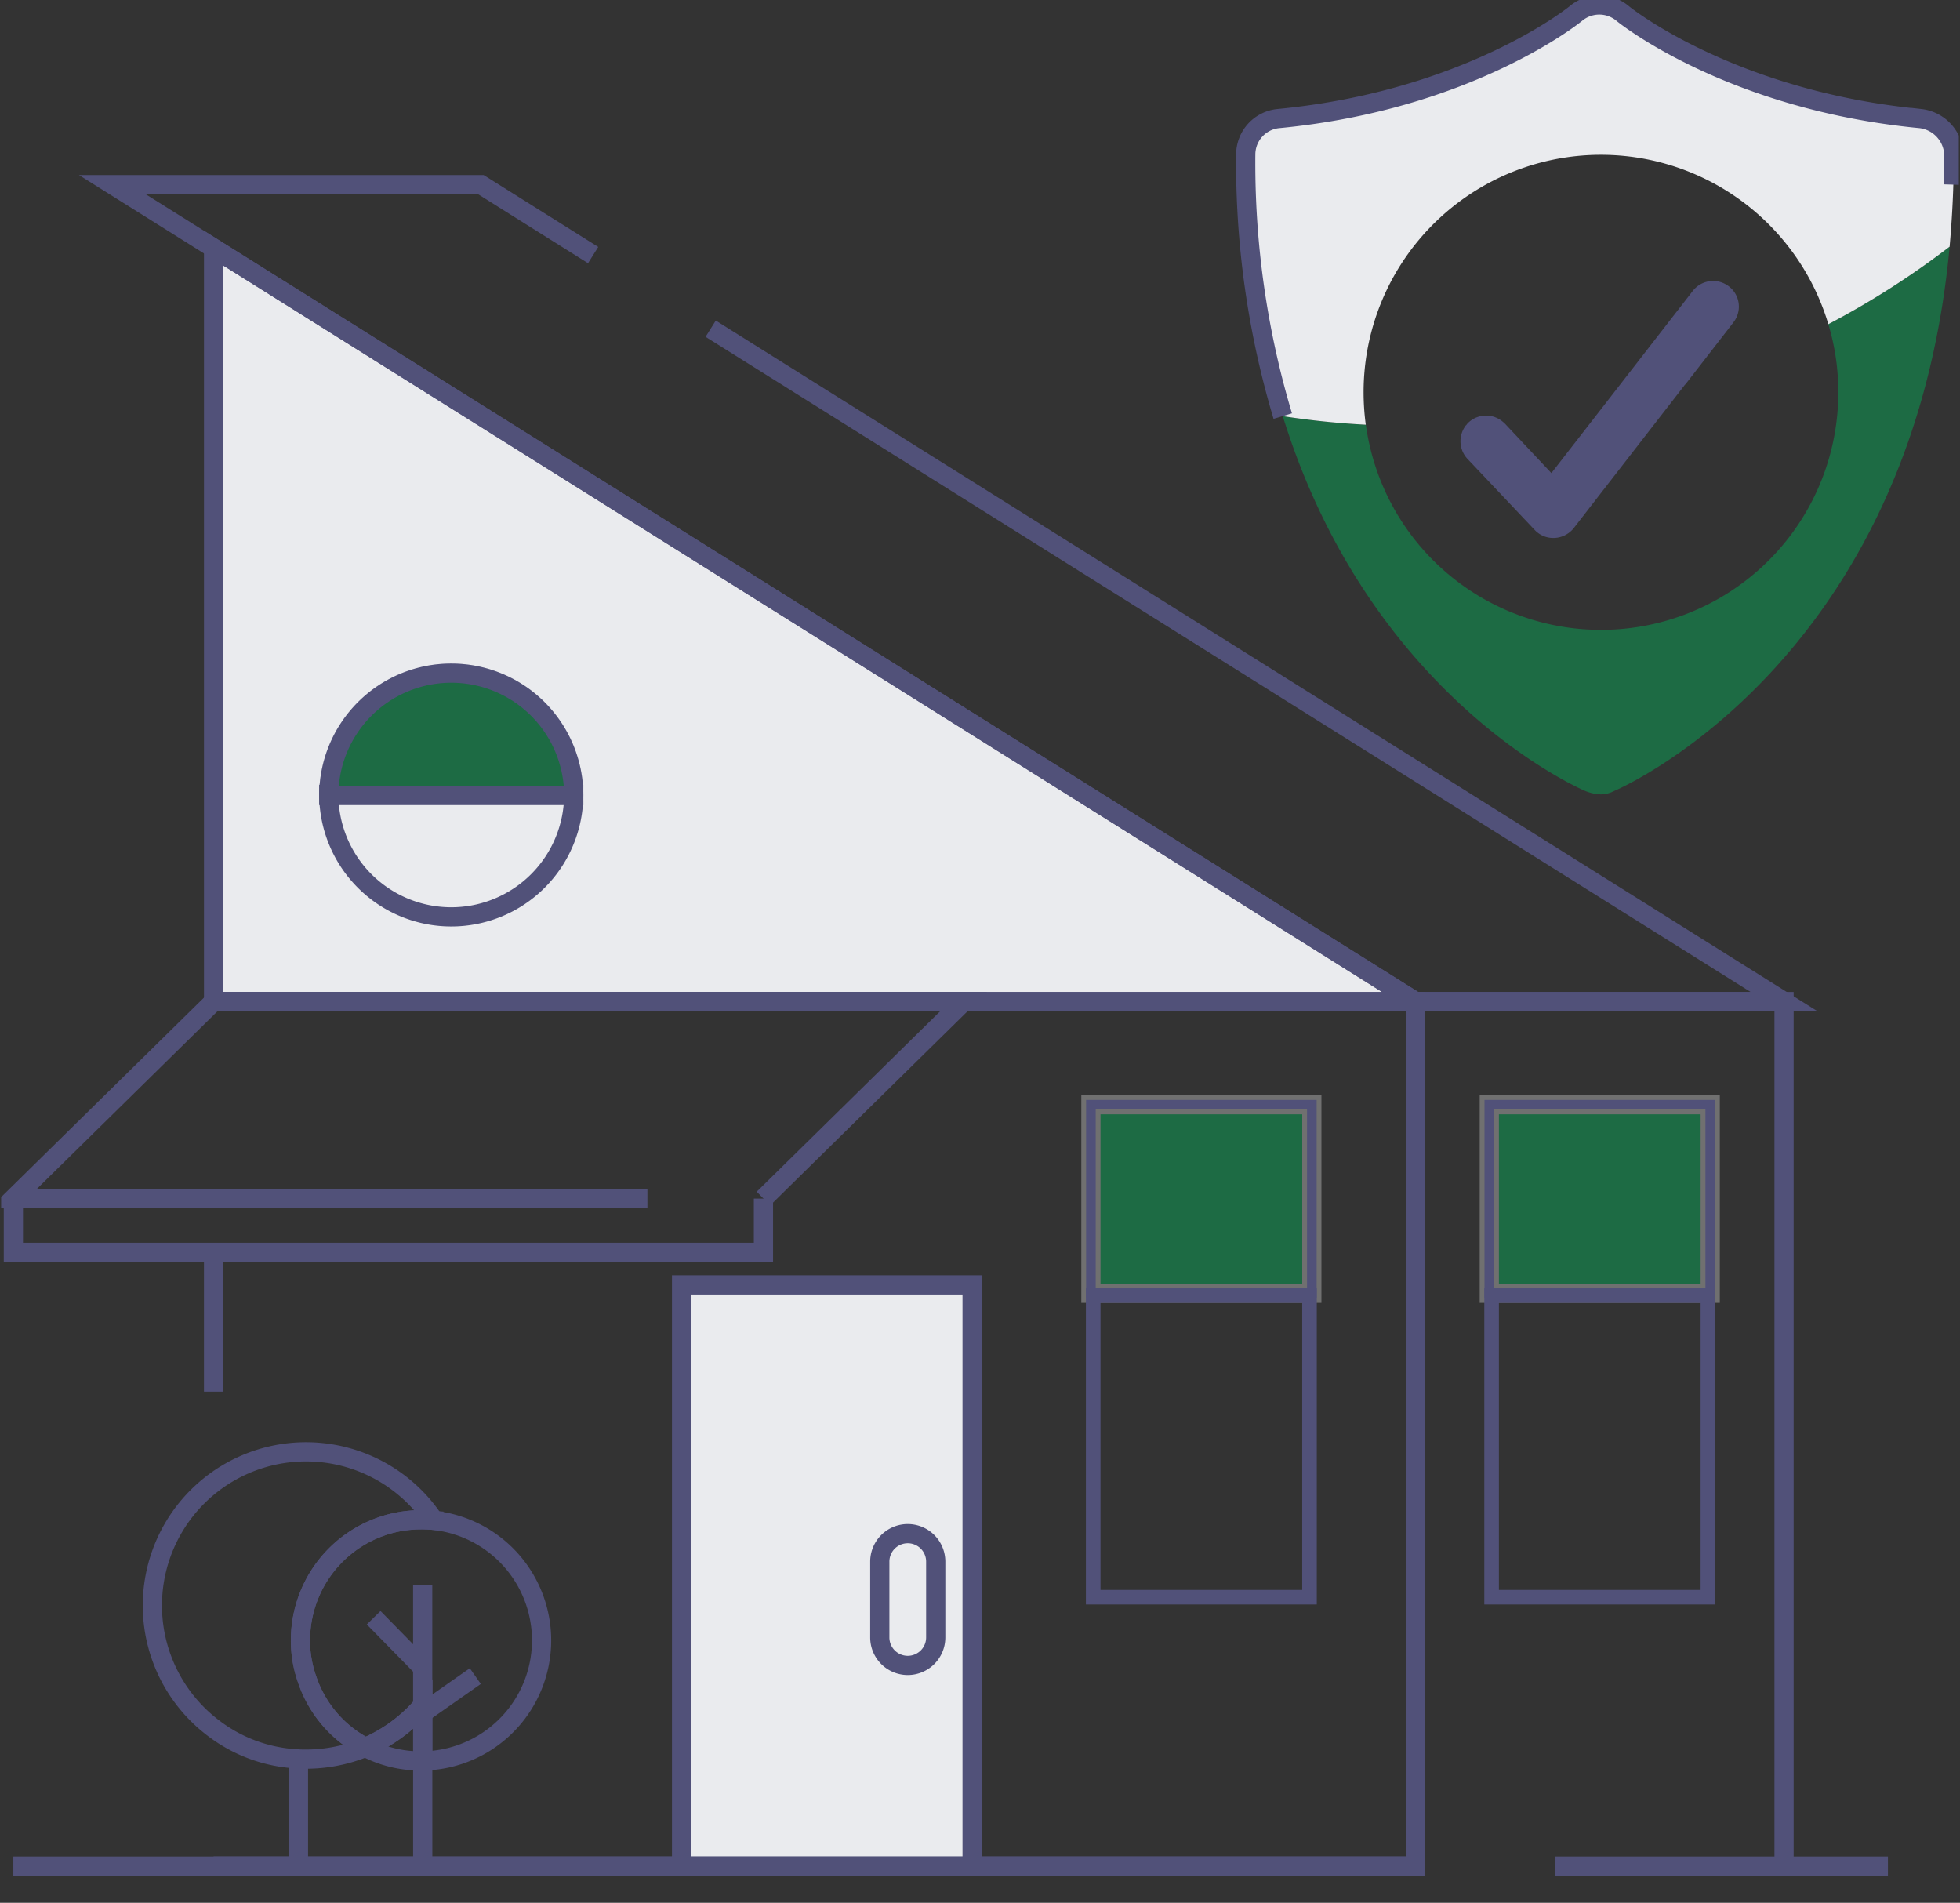 <svg data-name="Group 4295" xmlns="http://www.w3.org/2000/svg" width="102.056" height="99.064" viewBox="0 0 102.056 99.064">
    <rect x="0" y="0" width="102.056" height="99.064" fill="#333333" stroke="none"/>
    <defs>
        <clipPath id="zcnkalgtca">
            <path data-name="Path 3419" d="M-.056 0h101.933l.063 99.064H-.116z" transform="translate(.116)" style="fill:none"/>
        </clipPath>
        <clipPath id="ff2vwcv28b">
            <path data-name="Rectangle 767" style="fill:none" d="M0 0h101.934v98.956H0z"/>
        </clipPath>
        <clipPath id="h97d7thasc">
            <path data-name="Rectangle 759" style="stroke:#707070;fill:none" d="M0 0h12.022v16.465H0z"/>
        </clipPath>
        <clipPath id="3gbuy4p5wd">
            <path data-name="Rectangle 764" style="fill:none" d="M0 0h13.794v7.411H0z"/>
        </clipPath>
    </defs>
    <g data-name="Mask Group 2" style="clip-path:url(#zcnkalgtca)">
        <path data-name="Path 3396" d="M10.634 51.647V12.419l62.581 39.228z" transform="translate(.487 .499)" style="fill:#eaebee"/>
        <path data-name="Path 3397" d="M10.634 51.647V12.419l62.581 39.228z" transform="translate(.487 .499)" style="stroke-miterlimit:10;stroke:#515179;fill:none"/>
        <g data-name="Group 4293">
            <g data-name="Group 4292" style="clip-path:url(#ff2vwcv28b)" transform="translate(.06)">
                <path data-name="Path 3398" d="M10.633 87.052a7.83 7.83 0 0 0 4.421 1.6c.125.01.26.01.385.01a7.926 7.926 0 0 0 6.085-2.8v2.892a6.281 6.281 0 0 0 .583-12.524 8.012 8.012 0 0 0-6.668-3.578 7.864 7.864 0 0 0-4.806 1.612" transform="translate(.428 2.922)" style="stroke-width:.5px;stroke-miterlimit:10;stroke:#515179;fill:none"/>
                <path data-name="Path 3399" d="M10.633 50.135h62.579v45H10.633" transform="translate(.428 2.016)" style="stroke-miterlimit:10;stroke:#515179;fill:none"/>
                <path data-name="Line 83" transform="translate(11.06 65.202)" style="stroke-miterlimit:10;stroke:#515179;fill:none" d="M0 7.253V0"/>
                <path data-name="Path 3400" d="M70.8 95.139V50.131h19.187v45.008" transform="translate(2.847 2.016)" style="stroke-miterlimit:10;stroke:#515179;fill:none"/>
                <path data-name="Rectangle 756" transform="translate(77.487 57.515)" style="fill:#1d6b44;stroke:#707070" d="M0 0h11.503v9.816H0z"/>
                <path data-name="Rectangle 757" transform="translate(77.487 57.515)" style="stroke-width:.5px;stroke-miterlimit:10;stroke:#515179;fill:none" d="M0 0h11.503v9.816H0z"/>
                <g data-name="Group 4285" style="isolation:isolate">
                    <g data-name="Group 4284">
                        <g data-name="Group 4283" style="clip-path:url(#h97d7thasc)" transform="translate(77.227 67.072)">
                            <path data-name="Rectangle 758" transform="translate(.26 .26)" style="stroke-miterlimit:10;stroke:#515179;fill:none" d="M0 0h11.503v15.945H0z"/>
                        </g>
                    </g>
                </g>
                <path data-name="Rectangle 760" transform="translate(56.743 57.515)" style="fill:#1d6b44;stroke:#707070" d="M0 0h11.503v9.816H0z"/>
                <path data-name="Rectangle 761" transform="translate(56.743 57.515)" style="stroke-width:.5px;stroke-miterlimit:10;stroke:#515179;fill:none" d="M0 0h11.503v9.816H0z"/>
                <g data-name="Group 4288" style="isolation:isolate">
                    <g data-name="Group 4287">
                        <g data-name="Group 4286" style="clip-path:url(#h97d7thasc)" transform="translate(56.482 67.072)">
                            <path data-name="Rectangle 762" transform="translate(.26 .26)" style="stroke-miterlimit:10;stroke:#515179;fill:none" d="M0 0h11.503v15.945H0z"/>
                        </g>
                    </g>
                </g>
                <path data-name="Path 3401" d="M22.778 46.2a6.377 6.377 0 0 0 6.376-6.376v-.006H16.4a6.377 6.377 0 0 0 6.37 6.383z" transform="translate(.66 1.601)" style="stroke-width:.5px;stroke-miterlimit:10;stroke:#515179;fill:none"/>
                <path data-name="Path 3402" d="M22.778 46.136a6.377 6.377 0 0 0 6.376-6.377H16.4a6.377 6.377 0 0 0 6.378 6.377z" transform="translate(.66 1.599)" style="stroke-miterlimit:10;stroke:#515179;fill:none"/>
                <g data-name="Group 4291" style="opacity:.2;isolation:isolate">
                    <g data-name="Group 4290">
                        <g data-name="Group 4289" style="clip-path:url(#3gbuy4p5wd)" transform="translate(16.541 34.525)">
                            <path data-name="Path 3403" d="M22.778 33.69a6.377 6.377 0 0 0-6.378 6.37h12.755a6.377 6.377 0 0 0-6.377-6.37z" transform="translate(-15.882 -33.17)" style="stroke-miterlimit:10;stroke:#515179;fill:none"/>
                        </g>
                    </g>
                </g>
                <path data-name="Path 3404" d="M22.778 33.69a6.377 6.377 0 0 0-6.378 6.37h12.755a6.377 6.377 0 0 0-6.376-6.37" transform="translate(.66 1.355)" style="fill:#1d6b44"/>
                <path data-name="Path 3405" d="M22.778 33.69a6.377 6.377 0 0 0-6.378 6.37h12.755a6.377 6.377 0 0 0-6.377-6.37z" transform="translate(.66 1.355)" style="stroke-miterlimit:10;stroke:#515179;fill:none"/>
                <path data-name="Rectangle 765" transform="translate(35.429 66.894)" style="fill:#eaebee" d="M0 0h15.128v30.261H0z"/>
                <path data-name="Rectangle 766" transform="translate(35.429 66.894)" style="stroke-miterlimit:10;stroke:#515179;fill:none" d="M0 0h15.128v30.261H0z"/>
                <path data-name="Path 3406" d="M45.437 83.621a1.457 1.457 0 0 1-1.456-1.456v-3.948a1.456 1.456 0 0 1 2.913 0v3.948a1.457 1.457 0 0 1-1.457 1.456z" transform="translate(1.769 3.087)" style="stroke-miterlimit:10;stroke:#515179;fill:none"/>
                <path data-name="Path 3407" d="m39.667 60.384 10.426-10.253H11.037L.611 60.384h33.014" transform="translate(.025 2.016)" style="stroke-miterlimit:10;stroke:#515179;fill:none"/>
                <path data-name="Path 3408" d="M39.667 59.988v2.8H.611v-2.8" transform="translate(.025 2.412)" style="stroke-miterlimit:10;stroke:#515179;fill:none"/>
                <path data-name="Path 3409" d="m30.6 12.908-5.843-3.666H5.566l67.853 42.533H92.61L36.72 16.741" transform="translate(.224 .372)" style="stroke-miterlimit:10;stroke:#515179;fill:none"/>
                <path data-name="Line 84" transform="translate(19.396 84.224)" style="stroke-miterlimit:10;stroke:#515179;fill:none" d="m0 0 2.598 2.65"/>
                <path data-name="Path 3410" d="M15.281 82.475a5.977 5.977 0 0 0 .343 2.028 6.2 6.2 0 0 0 3.037 3.547 8.077 8.077 0 0 1-3.1.614c-.125 0-.26 0-.385-.01a7.83 7.83 0 0 1-4.421-1.6A8 8 0 1 1 22.23 76.233a7.109 7.109 0 0 0-.676-.031 6.273 6.273 0 0 0-6.273 6.273z" transform="translate(.304 2.922)" style="stroke-miterlimit:10;stroke:#515179;fill:none"/>
                <path data-name="Path 3411" d="M27.538 82.337a6.278 6.278 0 0 1-6.189 6.283v-2.891a8.112 8.112 0 0 1-2.985 2.184 6.2 6.2 0 0 1-3.037-3.547 5.977 5.977 0 0 1-.343-2.028 6.273 6.273 0 0 1 6.272-6.272c.229 0 .458.01.676.031a6.287 6.287 0 0 1 5.606 6.24z" transform="translate(.602 3.059)" style="stroke-miterlimit:10;stroke:#515179;fill:none"/>
                <path data-name="Path 3412" d="M21.218 85.355v2.892h-.094a6.13 6.13 0 0 1-2.892-.707 8.112 8.112 0 0 0 2.986-2.185z" transform="translate(.733 3.432)" style="stroke-miterlimit:10;stroke:#515179;fill:none"/>
                <path data-name="Path 3413" d="M21.1 79.325V85.6" transform="translate(.849 3.19)" style="stroke-width:.5px;stroke-miterlimit:10;stroke:#515179;fill:none"/>
                <path data-name="Line 85" transform="translate(21.951 91.679)" style="stroke-width:.5px;stroke-miterlimit:10;stroke:#515179;fill:none" d="M0 5.388V0"/>
                <path data-name="Line 86" transform="translate(21.995 87.262)" style="stroke-miterlimit:10;stroke:#515179;fill:none" d="M2.694 0 0 1.889"/>
                <path data-name="Path 3414" d="M98.875 12.345C96.9 33.711 82.076 40.41 81.389 40.691a1.42 1.42 0 0 1-.728.166 2.368 2.368 0 0 1-.739-.166c-.583-.239-11.3-5.076-15.77-19.525a42.327 42.327 0 0 0 4.327.447 12.357 12.357 0 0 0 24.6-1.675 12.161 12.161 0 0 0-.52-3.558 43.934 43.934 0 0 0 6.314-4.036" transform="translate(2.58 .497)" style="fill:#1d6b44"/>
                <path data-name="Path 3415" d="M99.168 8.026c0 1.685-.083 3.277-.218 4.806a43.934 43.934 0 0 1-6.314 4.036 12.359 12.359 0 0 0-24.2 3.558 12.694 12.694 0 0 0 .114 1.675 42.326 42.326 0 0 1-4.327-.447A45.91 45.91 0 0 1 62.3 8.026a1.88 1.88 0 0 1 1.685-1.862C73.943 5.217 79.477.713 79.519.671a1.894 1.894 0 0 1 2.382 0c.083.083 5.628 4.546 15.53 5.492a1.962 1.962 0 0 1 1.737 1.862" transform="translate(2.505 .01)" style="fill:#eaebee"/>
                <path data-name="Path 3416" d="m87.262 16.218-2.507 3.235h-.01l-5.8 7.479a1.365 1.365 0 0 1-1 .51h-.065a1.314 1.314 0 0 1-.967-.416l-3.5-3.7a1.345 1.345 0 0 1-.073-1.758h.01a.716.716 0 0 1 .114-.135 1.342 1.342 0 0 1 1.81-.021.522.522 0 0 1 .083.073l2.424 2.58 2.684-3.454 4.681-6.033a1.341 1.341 0 0 1 1.883-.229 1.327 1.327 0 0 1 .229 1.872" transform="translate(2.938 .565)" style="fill:#515179"/>
                <path data-name="Line 87" transform="translate(21.951 91.679)" style="stroke-miterlimit:10;stroke:#515179;fill:none" d="M0 5.388V0"/>
                <path data-name="Path 3417" d="M21.1 85.6v-6.275" transform="translate(.849 3.19)" style="stroke-miterlimit:10;stroke:#515179;fill:none"/>
                <path data-name="Line 88" transform="translate(15.48 91.575)" style="stroke-miterlimit:10;stroke:#515179;fill:none" d="M0 0v5.492"/>
                <path data-name="Path 3420" d="M0 0h17.352" transform="translate(80.891 97.155)" style="stroke:#515179;fill:none"/>
                <path data-name="Path 3421" d="M0 0h73" transform="translate(.635 97.155)" style="stroke:#515179;fill:none"/>
                <path data-name="Path 3418" d="M64.227 21.652A45.91 45.91 0 0 1 62.3 8.026a1.88 1.88 0 0 1 1.685-1.862C73.943 5.217 79.477.713 79.519.671a1.894 1.894 0 0 1 2.382 0c.083.083 5.628 4.546 15.53 5.492a1.962 1.962 0 0 1 1.737 1.862q0 .8-.024 1.578" transform="translate(2.505 .01)" style="stroke-miterlimit:10;stroke:#515179;fill:none"/>
            </g>
        </g>
    </g>
</svg>
